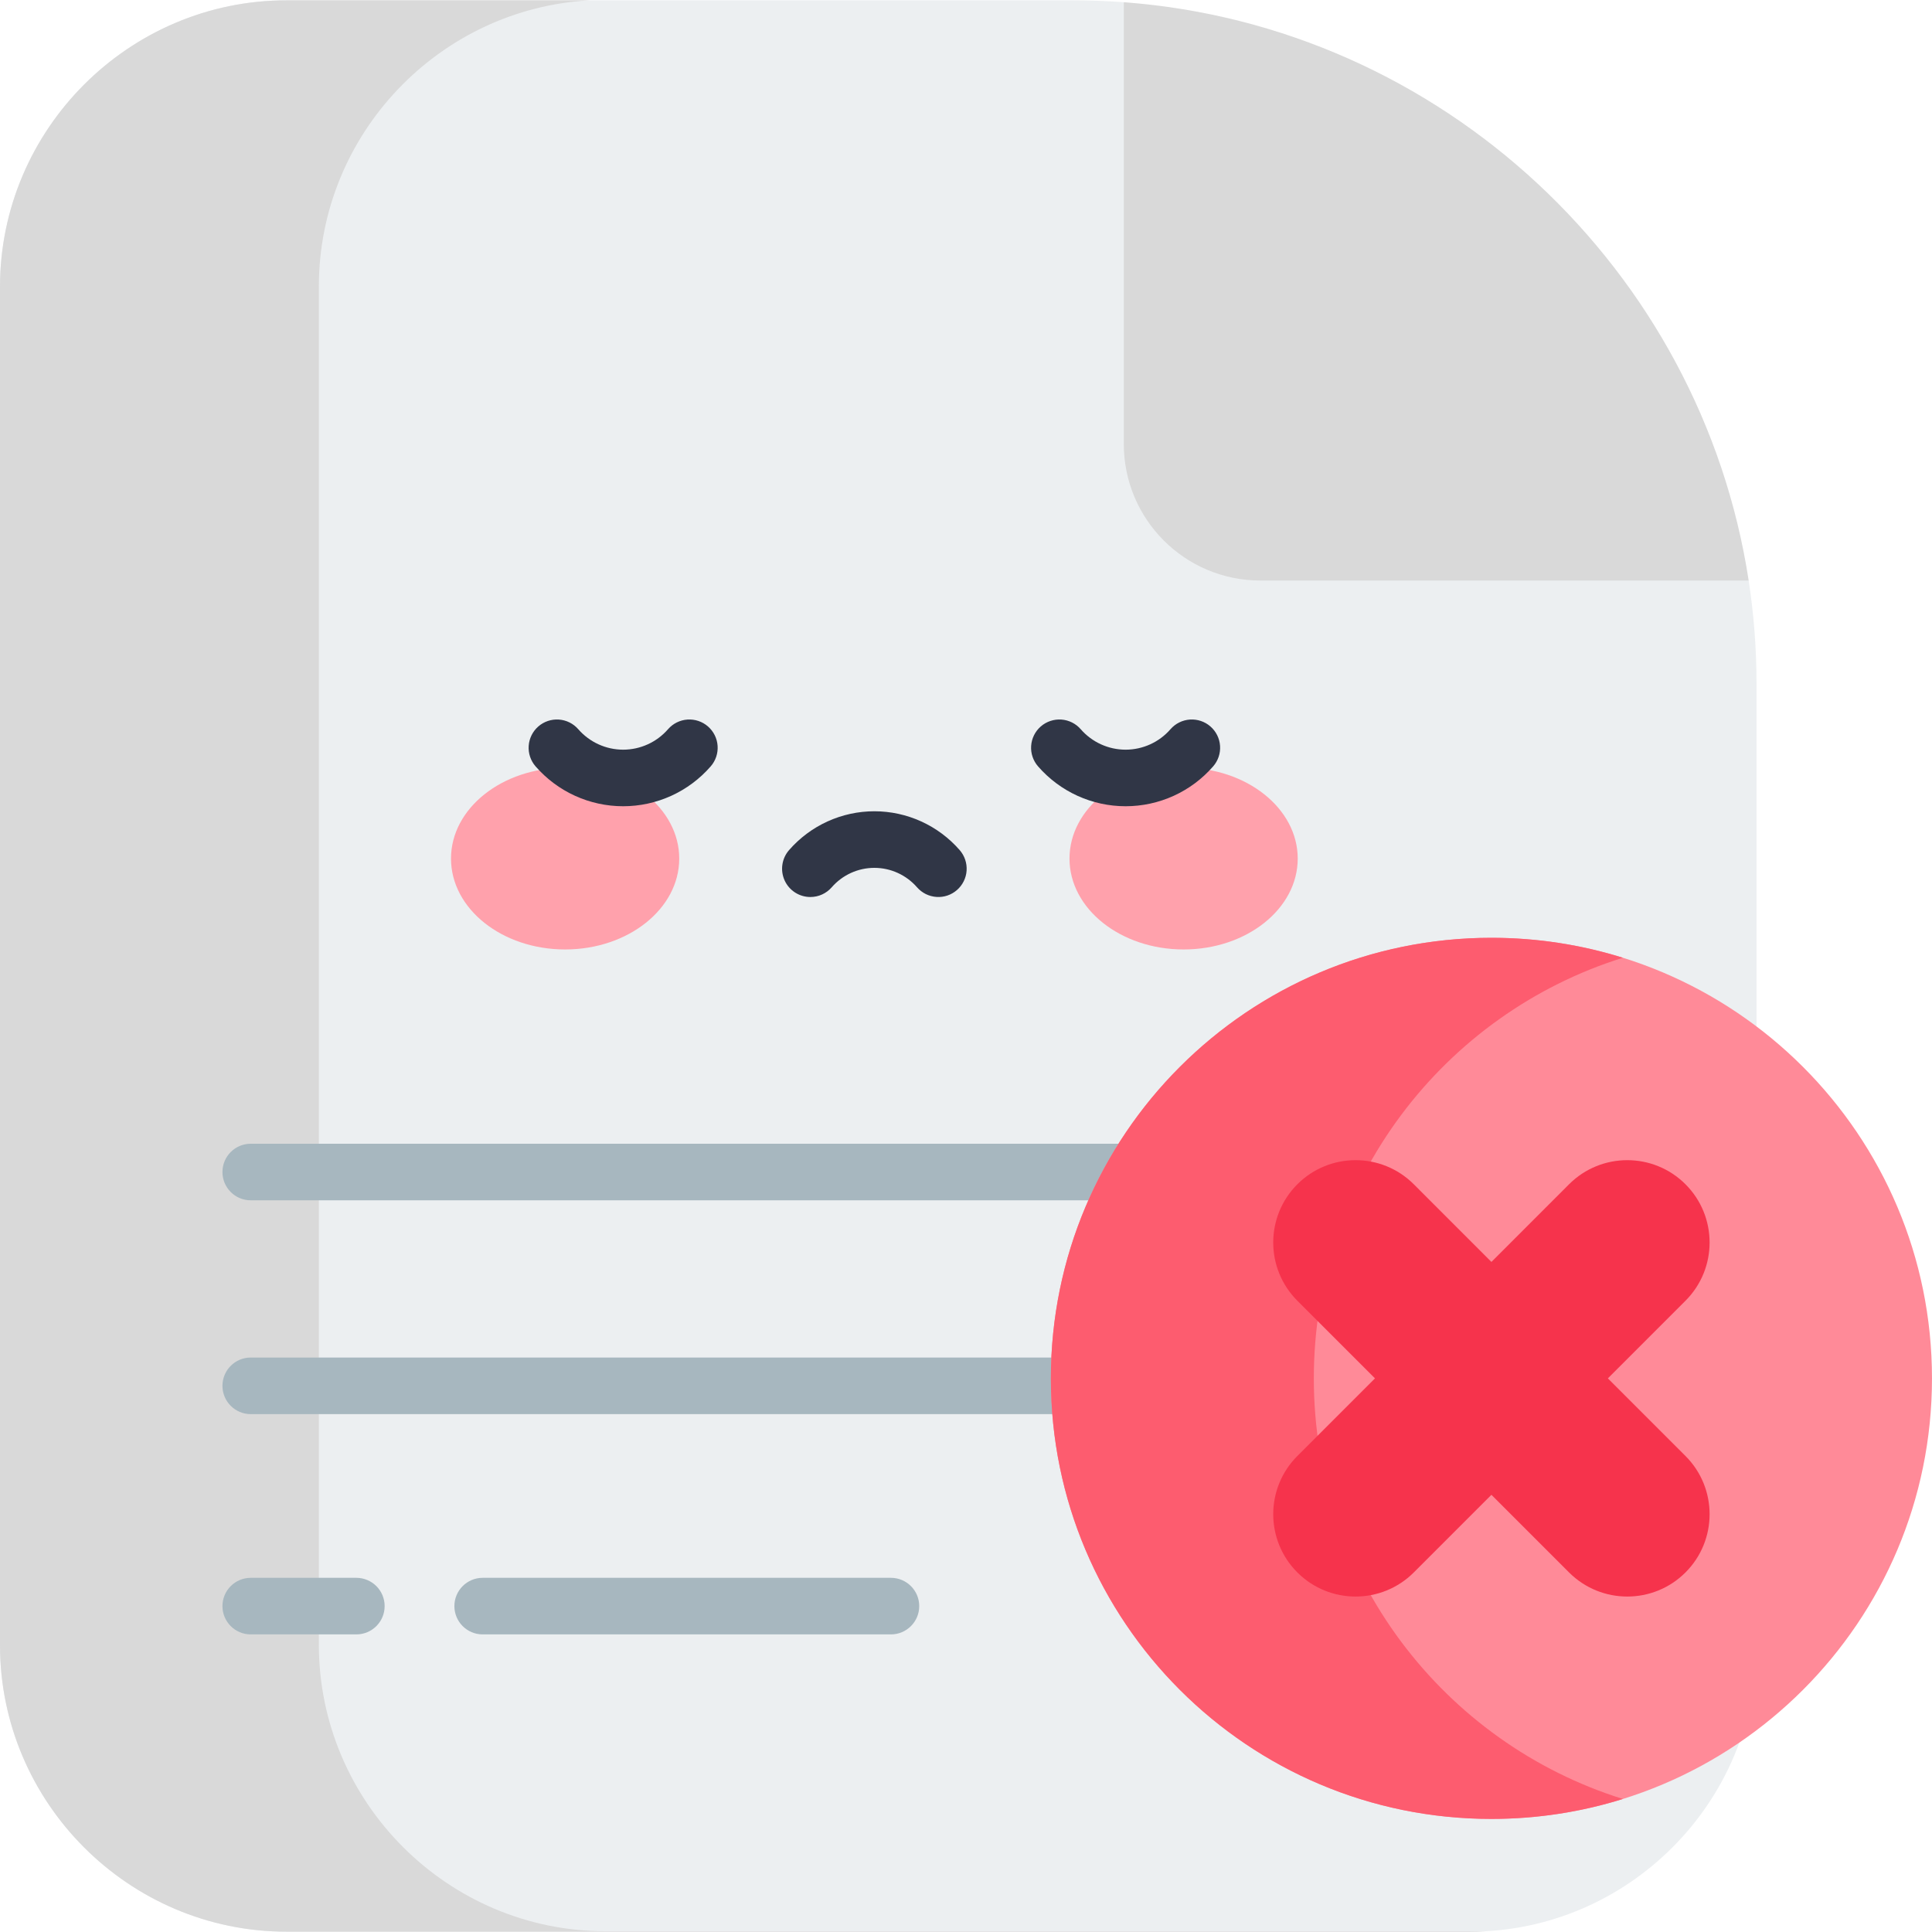 <svg width="100" height="100" viewBox="0 0 100 100" fill="none" xmlns="http://www.w3.org/2000/svg">
<path d="M69.517 19.63L58.168 0.115C57.3 0.051 56.424 0.017 55.541 0.017H14.831C6.674 0.017 0 6.691 0 14.848V85.152C0 93.309 6.674 99.983 14.831 99.983H76.086C84.243 99.983 90.917 93.309 90.917 85.152V35.393C90.917 33.577 90.778 31.792 90.511 30.049L69.517 19.63Z" fill="#ECEFF1"/>
<path d="M31.336 99.96C23.178 99.96 16.504 93.285 16.504 85.128V14.825C16.504 6.941 22.739 0.443 30.521 0.017H14.831C6.674 0.017 0 6.691 0 14.848V85.152C0 93.309 6.674 99.983 14.831 99.983H76.086C76.359 99.983 76.63 99.975 76.9 99.96H31.336Z" fill="#D9D9D9"/>
<path d="M29.25 49.144C32.512 49.144 35.157 47.038 35.157 44.44C35.157 41.843 32.512 39.737 29.25 39.737C25.988 39.737 23.344 41.843 23.344 44.44C23.344 47.038 25.988 49.144 29.25 49.144Z" fill="#FFA1AC"/>
<path d="M61.264 49.144C64.526 49.144 67.17 47.038 67.17 44.44C67.17 41.843 64.526 39.737 61.264 39.737C58.002 39.737 55.357 41.843 55.357 44.44C55.357 47.038 58.002 49.144 61.264 49.144Z" fill="#FFA1AC"/>
<path d="M32.254 41.731C31.395 41.731 30.546 41.547 29.764 41.191C28.982 40.835 28.286 40.315 27.721 39.667C27.466 39.374 27.338 38.992 27.365 38.605C27.392 38.217 27.571 37.856 27.864 37.601C28.157 37.346 28.539 37.218 28.926 37.244C29.314 37.271 29.675 37.45 29.93 37.743C30.517 38.417 31.364 38.803 32.254 38.803C33.144 38.803 33.992 38.417 34.578 37.743C34.833 37.45 35.194 37.271 35.582 37.244C35.969 37.218 36.352 37.346 36.644 37.601C36.937 37.856 37.117 38.217 37.143 38.605C37.17 38.992 37.041 39.374 36.786 39.667C36.222 40.315 35.526 40.835 34.744 41.191C33.962 41.547 33.113 41.731 32.254 41.731ZM58.261 41.731C57.402 41.731 56.553 41.547 55.771 41.191C54.989 40.835 54.293 40.315 53.729 39.667C53.474 39.374 53.345 38.992 53.372 38.605C53.399 38.217 53.578 37.856 53.871 37.601C54.164 37.346 54.546 37.218 54.934 37.244C55.321 37.271 55.682 37.45 55.937 37.743C56.524 38.417 57.371 38.803 58.261 38.803C59.151 38.803 59.999 38.417 60.585 37.743C60.84 37.45 61.202 37.271 61.589 37.244C61.976 37.218 62.359 37.346 62.651 37.601C62.944 37.856 63.124 38.217 63.15 38.605C63.177 38.992 63.048 39.374 62.793 39.667C62.229 40.315 61.533 40.835 60.751 41.191C59.969 41.547 59.12 41.731 58.261 41.731ZM41.944 46.429C41.663 46.429 41.388 46.348 41.152 46.196C40.916 46.043 40.728 45.827 40.612 45.571C40.496 45.315 40.455 45.031 40.496 44.753C40.536 44.475 40.656 44.214 40.841 44.002C41.391 43.371 42.069 42.865 42.831 42.518C43.593 42.171 44.42 41.991 45.257 41.991C46.095 41.991 46.922 42.171 47.684 42.518C48.446 42.865 49.124 43.371 49.674 44.002C49.8 44.147 49.897 44.316 49.958 44.498C50.019 44.68 50.044 44.873 50.031 45.065C50.018 45.257 49.967 45.444 49.881 45.616C49.796 45.788 49.677 45.942 49.532 46.068C49.387 46.195 49.219 46.291 49.037 46.353C48.854 46.414 48.662 46.439 48.47 46.425C48.278 46.412 48.091 46.361 47.918 46.276C47.746 46.19 47.593 46.072 47.466 45.927C46.908 45.287 46.103 44.92 45.257 44.92C44.411 44.92 43.606 45.287 43.049 45.927C42.911 46.085 42.742 46.211 42.551 46.298C42.361 46.385 42.154 46.429 41.944 46.429Z" fill="#303646"/>
<path d="M58.168 0.115V22.981C58.168 26.884 61.332 30.048 65.235 30.048H90.511C88.045 13.952 74.627 1.338 58.168 0.115Z" fill="#D9D9D9"/>
<path d="M62.009 62.128H12.978C12.169 62.128 11.514 61.473 11.514 60.664C11.514 59.855 12.169 59.2 12.978 59.2H62.009C62.818 59.2 63.474 59.855 63.474 60.664C63.474 61.473 62.818 62.128 62.009 62.128ZM59.486 73.195H12.978C12.169 73.195 11.514 72.539 11.514 71.731C11.514 70.921 12.169 70.266 12.978 70.266H59.486C60.295 70.266 60.951 70.921 60.951 71.731C60.951 72.539 60.295 73.195 59.486 73.195ZM46.114 84.596H24.983C24.174 84.596 23.519 83.941 23.519 83.132C23.519 82.323 24.174 81.668 24.983 81.668H46.114C46.923 81.668 47.579 82.323 47.579 83.132C47.579 83.941 46.923 84.596 46.114 84.596ZM18.444 84.596H12.978C12.169 84.596 11.514 83.941 11.514 83.132C11.514 82.323 12.169 81.668 12.978 81.668H18.444C19.253 81.668 19.909 82.323 19.909 83.132C19.909 83.941 19.253 84.596 18.444 84.596Z" fill="#A7B7BF"/>
<path d="M77.196 94.147C89.79 94.147 99.999 83.938 99.999 71.344C99.999 58.75 89.79 48.54 77.196 48.54C64.602 48.54 54.393 58.75 54.393 71.344C54.393 83.938 64.602 94.147 77.196 94.147Z" fill="#FF8A98"/>
<path d="M68.003 71.344C68.003 61.12 74.731 52.468 84.001 49.573C81.852 48.902 79.566 48.54 77.196 48.54C64.602 48.54 54.393 58.75 54.393 71.344C54.393 83.938 64.602 94.147 77.196 94.147C79.566 94.147 81.852 93.785 84.001 93.114C74.731 90.219 68.003 81.567 68.003 71.344Z" fill="#FD5C6F"/>
<path d="M83.223 71.344L87.241 67.326C88.905 65.661 88.905 62.963 87.241 61.298C85.577 59.634 82.878 59.634 81.214 61.298L77.196 65.317L73.178 61.298C71.513 59.634 68.815 59.634 67.151 61.298C65.486 62.963 65.486 65.661 67.151 67.326L71.169 71.344L67.151 75.362C65.486 77.026 65.486 79.725 67.151 81.389C68.815 83.053 71.513 83.053 73.178 81.389L77.196 77.371L81.214 81.389C82.878 83.053 85.577 83.053 87.241 81.389C88.905 79.725 88.905 77.026 87.241 75.362L83.223 71.344Z" fill="#F6334C"/>
</svg>
